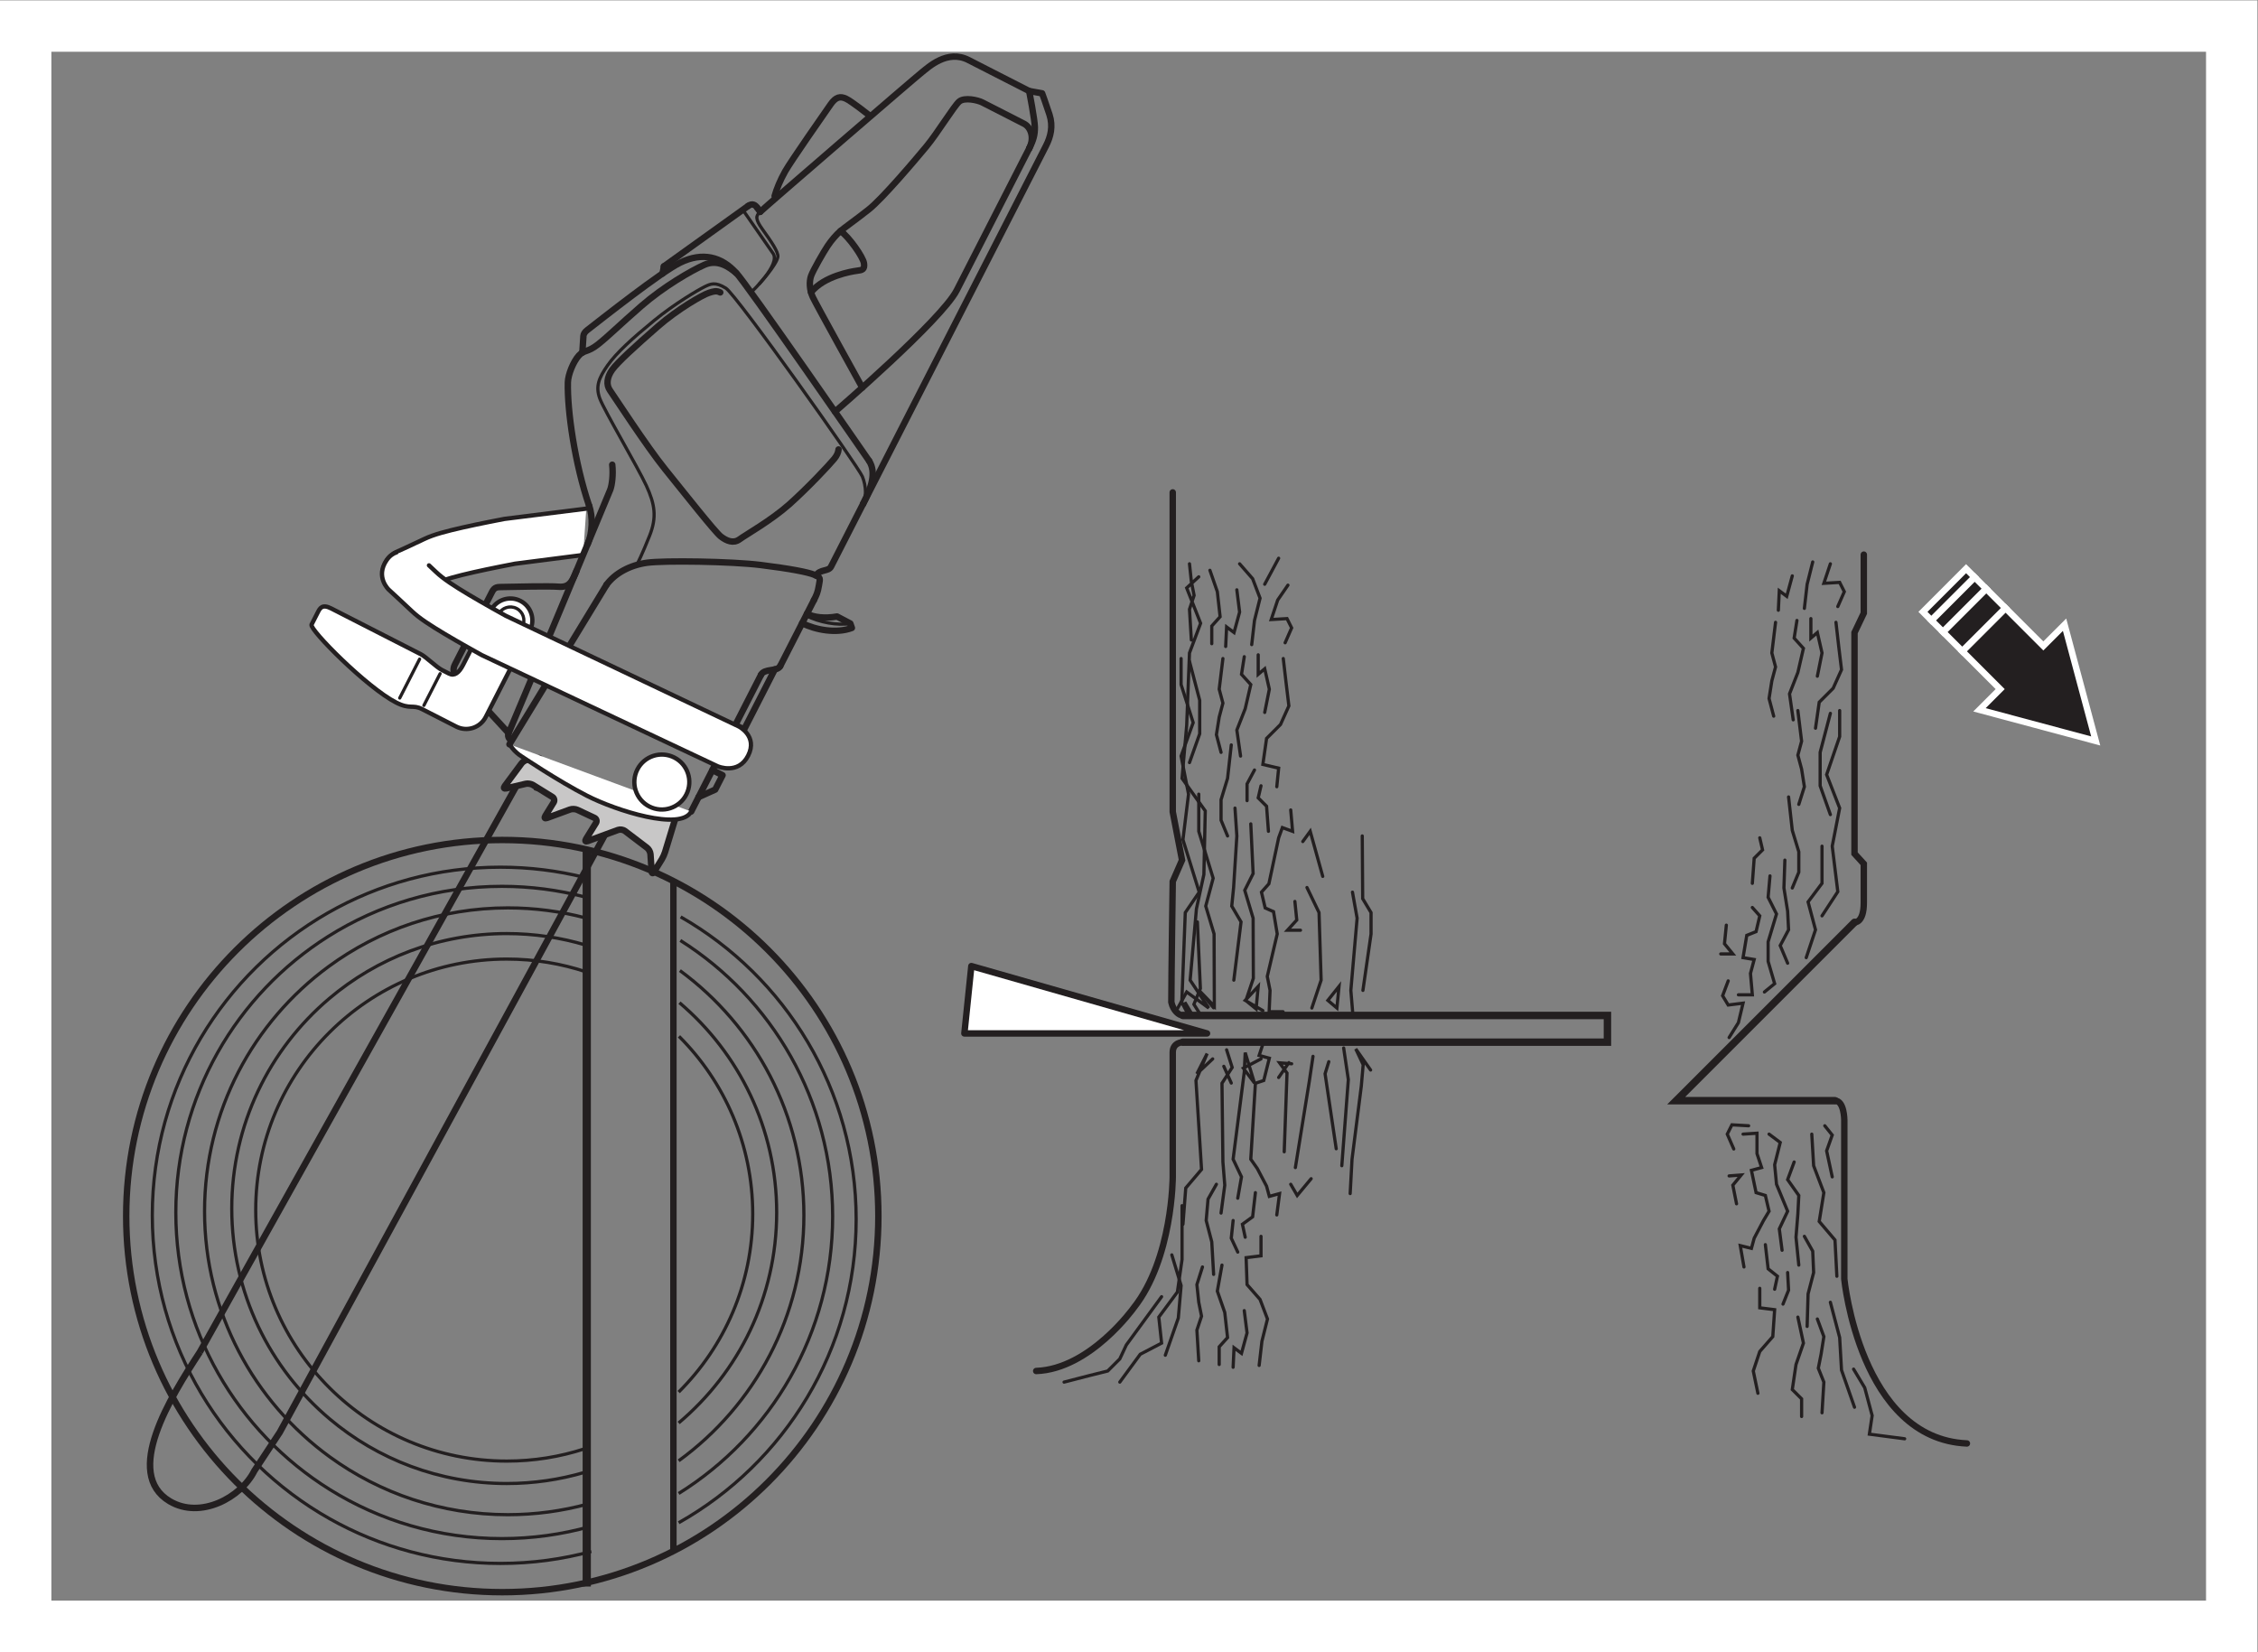 <?xml version="1.0" encoding="UTF-8" standalone="no"?>
<svg
   xmlns:dc="http://purl.org/dc/elements/1.1/"
   xmlns:cc="http://creativecommons.org/ns#"
   xmlns:rdf="http://www.w3.org/1999/02/22-rdf-syntax-ns#"
   xmlns:svg="http://www.w3.org/2000/svg"
   xmlns="http://www.w3.org/2000/svg"
   viewBox="0 0 234.333 171.44"
   height="171.44"
   width="234.333"
   xml:space="preserve"
   id="svg2"
   version="1.1"><rect x="0" y="0" width="234.333" height="171.44" fill="#808080" stroke="none"/><defs
     id="defs6" /><g
     transform="matrix(1.333,0,0,-1.333,0,171.44)"
     id="g10"><g
       transform="scale(0.1)"
       id="g12"><path
         id="path14"
         style="fill:#ffffff;fill-opacity:1;fill-rule:nonzero;stroke:none"
         d="M 939.727,481.586 H 750.805 l 5.425,52.434 183.497,-52.434 v 0" /><path
         id="path16"
         style="fill:none;stroke:#231f20;stroke-width:5;stroke-linecap:round;stroke-linejoin:round;stroke-miterlimit:3.864;stroke-dasharray:none;stroke-opacity:1"
         d="M 939.727,481.586 H 750.805 l 5.425,52.434 183.497,-52.434 z" /><path
         id="path18"
         style="fill:none;stroke:#231f20;stroke-width:2.5;stroke-linecap:round;stroke-linejoin:miter;stroke-miterlimit:3.864;stroke-dasharray:none;stroke-opacity:1"
         d="m 1426.46,369.918 -4.36,20.246 4.36,12.297 -5.79,7.227 m 9.39,-117.137 -1.45,28.203 -12.29,14.449 3.62,22.434 -7.96,20.961 -1.44,24.586 m 33.26,-212.606 -10.12,28.922 -1.44,25.309 -7.23,27.48 m -24.58,28.934 -2.18,21.699 1.45,18.07 0.73,14.453 -8.69,12.305 5.07,13.738 m 10.11,-128 0.74,25.332 4.32,16.618 -0.71,16.621 -6.5,11.562 m 13.73,-137.383 1.44,23.891 -4.33,10.82 2.15,10.86 2.18,13.75 -5.07,13.711 m -12.26,-75.918 v 13.75 l -7.25,7.226 2.89,19.512 5.78,16.64 -4.33,20.25 m -12.3,52.051 -2.16,16.645 6.5,13.742 -8.67,20.977 -1.45,15.175 4.34,17.352 -8.69,6.512 m -19.53,-103.411 -2.89,16.622 8.69,-2.149 2.16,7.934 7.25,13.765 4.32,7.223 -2.88,12.277 -7.22,2.192 -3.63,17.359 7.94,2.149 -3.6,10.863 v 15.887 l -10.85,-0.711 m 17.36,-86.043 2.16,-18.813 7.25,-5.777 -2.18,-10.121 m 6.51,-11.578 4.34,10.859 -0.73,13.727 m -23.15,-93.997 -3.6,17.34 5.05,15.188 10.14,11.59 1.44,20.953 -11.58,1.449 v 15.187 m -23.86,87.5 9.41,0.723 -6.52,-7.953 2.89,-14.469 m 9.41,60.739 -13.01,0.742 -3.62,-7.246 5.05,-11.563 m 68.71,235.738 v -28.921 l -10.84,-14.469 5.77,-21.699 -7.22,-21.684 m 18.8,190.176 -7.96,-30.367 v -26.032 l 7.96,-22.422 m -35.43,-35.433 -0.73,-21.695 2.89,-18.071 0.73,-14.472 -6.51,-12.29 5.78,-13.73 m 0.73,129.434 2.89,-26.032 5.07,-16.64 v -15.903 l -5.07,-12.296 m 4.34,138.125 2.91,-23.86 -2.91,-10.851 2.91,-10.848 2.16,-13.746 -4.34,-13.731 m -22.43,-55.683 -1.45,-16.641 6.52,-13.004 -6.52,-21.699 v -15.191 l 5.07,-17.356 -7.96,-6.496 m -9.4,65.801 5.78,-6.512 -2.87,-12.285 -7.25,-2.91 -2.89,-17.34 8.67,-1.453 -2.89,-10.852 1.45,-16.636 h -10.85 m 10.85,86.793 1.44,19.515 6.52,6.516 -2.18,9.402 m -30.36,-90.394 h 9.39 l -6.5,7.949 1.44,14.457 m 2.17,-87.492 7.23,11.574 3.62,15.176 -11.56,-1.434 -4.35,7.227 4.35,11.566 m 86.77,210.438 V 712.68 l -10.14,-29.637 10.14,-26.031 -5.78,-29.653 4.33,-35.433 -12.29,-18.805 m -459.914,-130.168 -5.805,13.024 m -31.804,-122.942 2.175,28.203 12.297,14.469 -4.355,69.238 8.691,20.977 -7.961,-15.742 12.297,11.578 m -36.887,-230.699 10.121,28.953 2.176,25.289 -7.226,23.871 m 38.32,32.551 2.891,21.695 -1.446,18.07 -0.715,61.289 7.942,12.297 -4.336,13.735 m -10.117,-174.817 -1.438,25.293 -4.351,16.66 1.441,16.621 6.516,11.579 M 933.27,226.73 l -1.446,23.872 3.625,10.847 -2.179,10.84 -1.446,13.758 4.336,13.726 m 13.02,-75.933 v 13.75 l 6.511,7.219 -2.175,19.543 -5.782,16.617 3.621,20.254 m 8.672,-79.532 0.715,15.18 5.801,-4.34 4.336,15.899 -2.18,17.359 m -5.066,87.512 2.91,16.617 -6.516,13.738 8.672,67.805 0.735,15.18 7.226,-23.688 -8.672,11.578 13.742,7.227 m 12.293,-121.477 2.161,16.621 -7.961,-2.172 -2.16,7.954 -7.223,13.746 -5.07,7.226 3.601,59.121 6.516,2.168 4.336,17.356 -7.942,2.168 3.606,10.851 m -6.516,-117.683 -2.156,-18.821 -7.957,-5.781 2.176,-10.113 m -5.801,-11.567 -5.047,10.825 1.441,13.765 m 20.254,-112.816 2.16,18.793 4.336,17.348 -5.781,15.21 -10.117,11.567 -0.734,20.973 11.585,1.425 v 15.176 m 23.86,134.344 -9.406,0.73 5.796,-7.957 -2.175,-61.297 m 3.625,69.414 -7.961,-11.566 m 49.171,-68.691 5.07,67.062 -3.63,24.594 m -5.8,-78.457 -8.67,58.383 2.89,9.41 m -26.02,-82.445 10.84,67.078 2.89,19.531 m -17.34,-99.609 5.05,-8.7 10.84,13.035 m 30.39,-11.578 1.45,26.754 7.22,56.953 1.45,16.633 -5.78,12.297 11.56,-16.453 m -134.862,115.332 2.343,-51.879 -5.051,-12.297 5.051,-7.965 m -1.261,171.582 v -28.937 l 11.21,-36.504 -5.781,-21.699 6.496,-21.696 0.188,-56.23 -11.379,11.762 10.84,-13.028 m -18.797,269.746 7.957,-30.382 v -26.032 l -7.957,-22.433 m 35.43,-35.414 1.445,-21.696 -2.524,-40.144 -1.445,-14.453 7.231,-12.301 -5.618,-45.367 m -1.98,183.137 -2.895,-26.043 -5.066,-16.629 v -15.911 l 5.066,-12.289 m -3.621,138.118 -2.89,-23.868 2.89,-10.836 -2.89,-10.871 -2.168,-13.718 3.613,-13.746 m 18.074,74.484 -2.156,-13.742 7.227,-7.957 -4.336,-18.805 -6.512,-16.633 2.891,-20.246 m 13.738,78.828 v -15.187 l 5.066,4.336 3.606,-15.907 -3.606,-18.082 m -10.847,-86.761 1.816,-38.703 -6.516,-13.016 6.516,-21.695 0.176,-46.821 -5.801,-17.343 7.961,-6.52 1.629,17.551 -10.117,-10.867 13.742,-7.95 m 21.694,156.188 1.45,-16.625 -7.961,2.891 -2.89,-7.942 -7.598,-35.801 -5.781,-6.511 2.883,-12.293 6.504,-2.887 2.886,-17.356 -7.754,-33.082 2.161,-10.859 -0.711,-16.621 h 10.847 m -11.394,140.461 -1.449,19.523 -6.512,6.516 2.179,9.402 m -5.07,12.293 -5.781,-10.847 v -13.016 m 28.191,110.641 2.18,-18.801 2.18,-18.07 -6.516,-14.473 -10.851,-10.856 -2.887,-20.242 12.293,-2.89 -1.446,-14.469 m 18.437,-111.719 h -10.14 l 7.25,7.957 -1.46,14.461 m 44.83,7.227 3.62,-20.25 -4.88,-56.227 1.45,-17.348 m -12.3,3.618 1.63,16.824 -8.67,-10.867 7.04,-5.957 z m -23.32,93.82 9.4,-19.527 1.63,-52.594 -7.22,-21.699 m -7.05,129.609 5.78,7.961 9.75,-35.07 m 30.76,31.464 0.34,-48.824 6.51,-10.847 v -16.622 l -6.33,-43.941 M 919.531,773.434 V 753.18 l 9.407,-29.645 -9.407,-26.039 5.782,-29.637 -4.336,-35.433 12.656,-40.867 -10.852,-15.914 -2.703,-69.946 6.492,-12.301 -4.148,12.477 6.516,-10.852" /><path
         id="path20"
         style="fill:none;stroke:#231f20;stroke-width:5;stroke-linecap:round;stroke-linejoin:miter;stroke-miterlimit:5.759;stroke-dasharray:none;stroke-opacity:1"
         d="m 913.02,902.781 v -248.66 l 7.246,-37.613 -7.246,-16.625 c 0,0 -1.079,-73.52 -1.079,-94.02 1.477,-6.648 5.997,-10.297 9.036,-10.297" /><path
         id="path22"
         style="fill:none;stroke:#231f20;stroke-width:5.79;stroke-linecap:round;stroke-linejoin:miter;stroke-miterlimit:3.864;stroke-dasharray:none;stroke-opacity:1"
         d="m 920.977,495.566 c 15.183,0 330.473,0 330.473,0 V 474.785 H 920.977" /><path
         id="path24"
         style="fill:none;stroke:#231f20;stroke-width:5;stroke-linecap:round;stroke-linejoin:miter;stroke-miterlimit:5.759;stroke-dasharray:none;stroke-opacity:1"
         d="m 1531.3,162.371 c -83.15,3.641 -95.44,128.012 -95.44,128.012 v 123.648 c 0,0 0,15.192 -7.25,15.192 m 15.19,138.84 c 0,0 7.24,-0.723 7.24,15.183 0,15.192 0,30.375 0,30.375 l -7.24,7.938 v 172.05 l 7.24,15.176 v 45.547 M 920.977,474.785 c 0,0 -7.957,0 -7.957,-7.969 0,-7.226 0,-11.742 0,-11.742 v -85.156 c 0,0 0,-63.641 -30.375,-101.957 0,0 -33.985,-47.723 -75.926,-49.18" /><path
         id="path26"
         style="fill:none;stroke:#231f20;stroke-width:5.79;stroke-linecap:round;stroke-linejoin:miter;stroke-miterlimit:3.864;stroke-dasharray:none;stroke-opacity:1"
         d="m 1428.61,429.223 c -7.94,0 -123.64,0 -123.64,0 l 138.83,138.84" /><path
         id="path28"
         style="fill:none;stroke:#231f20;stroke-width:2.5;stroke-linecap:round;stroke-linejoin:miter;stroke-miterlimit:3.864;stroke-dasharray:none;stroke-opacity:1"
         d="m 1482.85,166.012 -27.47,3.59 2.16,14.468 -5.78,21.7 -8.67,14.468 m -571.289,-10.109 15.914,21.68 16.633,8.671 -2.18,20.25 14.473,19.532 3.625,25.297 v 41.945 m -91.848,-137.375 19.531,5.043 14.453,3.609 9.399,9.41 5.07,10.84 27.477,37.598 m 28.922,560.437 -9.403,-8.668 10.852,-27.496 -8.672,-23.125 -2.18,-56.398 -3.601,-41.234 18.074,-25.313 -1.082,-49.535 -5.805,-26.75 -4.883,-55.496 14.477,-21.699 -17.18,12.48 -7.226,-13.016 m 467.869,310.223 0.73,15.188 5.79,-4.34 4.33,15.906 m 9.41,-25.309 2.15,18.793 4.35,17.36 m 13.74,-1.442 -5.07,-15.183 12.3,0.718 3.62,-7.226 -5.07,-11.578 m -48.46,-12.293 -2.89,-23.856 2.89,-10.859 -2.89,-10.828 -2.17,-13.758 3.62,-13.738 m 18.09,74.492 -2.17,-13.738 7.22,-7.977 -4.33,-18.789 -6.5,-16.625 2.87,-20.242 m 13.75,78.816 v -15.183 l 5.05,4.336 3.63,-15.907 -3.63,-18.086 m 14.48,41.942 2.15,-18.801 2.18,-18.07 -6.51,-14.473 -10.85,-10.848 -2.89,-20.242 m -485.942,68.684 -1.441,23.883 3.601,10.832 -2.16,10.859 -1.441,13.738 M 943.406,785 v 13.75 l 6.496,7.227 -2.168,19.527 -5.769,16.625 m 12.265,-59.297 0.731,15.191 5.781,-4.339 4.336,15.918 -2.156,17.339 m 11.582,-42.664 2.156,18.809 4.336,17.344 -5.781,15.179 -10.137,11.586 m 37.622,-16.629 -7.966,-11.578 -5.046,-15.187 12.292,0.73 3.61,-7.234 -5.07,-11.574 m -15.903,45.554 10.852,20.254" /><path
         id="path30"
         style="fill:none;stroke:#231f20;stroke-width:5;stroke-linecap:butt;stroke-linejoin:miter;stroke-miterlimit:3.864;stroke-dasharray:none;stroke-opacity:1"
         d="M 524.273,599.828 V 80.172 M 98.246,339.402 c 0,161.707 131.086,292.786 292.789,292.786 161.719,0 292.809,-131.079 292.809,-292.786 0,-161.711 -131.09,-292.812 -292.809,-292.812 -161.703,0 -292.789,131.101 -292.789,292.812 z" /><path
         id="path32"
         style="fill:none;stroke:#231f20;stroke-width:2.5;stroke-linecap:butt;stroke-linejoin:miter;stroke-miterlimit:3.864;stroke-dasharray:none;stroke-opacity:1"
         d="m 454.926,158.148 c -19.028,-6.187 -39.336,-9.507 -60.414,-9.507 -53.758,0 -102.442,21.699 -137.774,56.82 m 0,0 c -35.605,35.391 -57.656,84.41 -57.656,138.605 0,54.032 21.941,102.965 57.406,138.336 m 0,0 c 35.348,35.278 84.141,57.067 138.024,57.067 21.699,0 42.566,-3.524 62.109,-10.051 m -1.695,-389.609 c -19.164,-5.598 -39.438,-8.629 -60.414,-8.629 -52.481,0 -100.543,18.89 -137.774,50.218 m 0,0 c -46.656,39.25 -76.3,98.082 -76.3,163.856 0,65.469 29.386,124.059 75.683,163.324 m 0,0 c 37.317,31.66 85.625,50.738 138.391,50.738 21.441,0 42.144,-3.144 61.711,-9.019 m 3.054,-452.668 c -21.789,-6.098 -44.765,-9.34 -68.496,-9.34 -49.199,0 -95.14,14 -134.043,38.223 m 0,0 C 184.773,171.34 136.879,251.16 136.879,342.203 c 0,90.469 47.32,169.891 118.566,214.852 m 0,0 c 39.172,24.738 85.578,39.039 135.336,39.039 22.364,0 44.039,-2.891 64.742,-8.313 m 4.832,-509.472 c -22.566,-6.109 -46.289,-9.34 -70.769,-9.34 -48.27,0 -93.59,12.621 -132.848,34.73 m 0,0 C 174.262,150.172 118.57,238.578 118.57,340.012 c 0,100.765 55,188.687 136.625,235.383 m 0,0 c 39.61,22.668 85.485,35.613 134.391,35.613 22.625,0 44.598,-2.766 65.644,-7.992 m 2.165,-487.868 c -19.735,-5.359 -40.516,-8.226 -61.95,-8.226 -51.832,0 -99.761,16.699 -138.707,45 m 0,0 c -59.078,42.949 -97.484,112.578 -97.484,191.207 0,78.184 37.992,147.484 96.516,190.484 m 0,0 c 39.125,28.739 87.414,45.707 139.675,45.707 20.86,0 41.075,-2.715 60.371,-7.781" /><path
         id="path34"
         style="fill:none;stroke:#231f20;stroke-width:6.406;stroke-linecap:butt;stroke-linejoin:miter;stroke-miterlimit:3.864;stroke-dasharray:none;stroke-opacity:1"
         d="M 456.809,624.688 V 50.988" /><path
         id="path36"
         style="fill:none;stroke:#231f20;stroke-width:2.5;stroke-linecap:butt;stroke-linejoin:miter;stroke-miterlimit:3.864;stroke-dasharray:none;stroke-opacity:1"
         d="m 528.367,202.371 c 35.61,35.41 57.653,84.438 57.653,138.621 0,54.031 -21.922,102.957 -57.399,138.34 m -0.254,-301.004 c 46.649,39.262 76.301,98.094 76.301,163.836 0,65.481 -29.375,124.074 -75.68,163.344 M 528.367,123.43 c 71.969,44.82 119.871,124.672 119.871,215.679 0,90.469 -47.336,169.899 -118.57,214.868 m -1.301,-453.348 c 82.477,46.473 138.18,134.871 138.18,236.273 0,100.782 -55.02,188.719 -136.625,235.411 m -1.555,-423.454 c 59.078,42.911 97.488,112.582 97.488,191.192 0,78.176 -37.98,147.492 -96.515,190.472" /><path
         id="path38"
         style="fill:none;stroke:#231f20;stroke-width:5.048;stroke-linecap:butt;stroke-linejoin:miter;stroke-miterlimit:3.864;stroke-dasharray:none;stroke-opacity:1"
         d="M 481.539,655.703 217.82,171.059 198.012,141.031 c -10.324,-20.75 -41.957,-37.91 -65.918,-23.621 -36.262,21.641 0.371,80.711 23.515,116.129 M 406.074,681.5 155.609,233.539" /><path
         id="path40"
         style="fill:#c8c7c7;fill-opacity:1;fill-rule:nonzero;stroke:none"
         d="m 419.879,695.941 -8.906,-1.191 c -1.68,-0.23 -3.879,-1.52 -4.899,-2.891 L 392.91,674.105 c -1.023,-1.371 -0.488,-2.167 1.168,-1.761 l 15.203,3.586 c 1.664,0.394 4.196,-0.024 5.641,-0.907 l 15.101,-9.332 c 1.454,-0.886 1.895,-2.804 1.008,-4.25 l -6.535,-10.578 c -0.891,-1.445 -0.316,-2.156 1.285,-1.57 l 18.02,6.605 c 1.597,0.579 4.16,0.465 5.691,-0.25 l 13.305,-6.246 c 1.543,-0.711 2.074,-2.488 1.18,-3.945 l -7.793,-12.609 c -0.887,-1.438 -0.309,-2.141 1.296,-1.555 l 23.68,8.695 c 1.606,0.598 4.012,0.231 5.371,-0.793 l 17.196,-13.054 c 1.371,-1.024 2.562,-3.254 2.691,-4.946 l 0.918,-13.414 c 0.105,-1.699 0.945,-1.906 1.836,-0.461 l 6.117,9.907 c 0.899,1.445 2.031,3.949 2.504,5.578 l 7.969,26.129" /><path
         id="path42"
         style="fill:none;stroke:#231f20;stroke-width:5;stroke-linecap:round;stroke-linejoin:round;stroke-miterlimit:4;stroke-dasharray:none;stroke-opacity:1"
         d="m 419.879,695.941 -8.906,-1.191 c -1.68,-0.23 -3.879,-1.52 -4.899,-2.891 L 392.91,674.105 c -1.023,-1.371 -0.488,-2.167 1.168,-1.761 l 15.203,3.586 c 1.664,0.394 4.196,-0.024 5.641,-0.907 l 15.101,-9.332 c 1.454,-0.886 1.895,-2.804 1.008,-4.25 l -6.535,-10.578 c -0.891,-1.445 -0.316,-2.156 1.285,-1.57 l 18.02,6.605 c 1.597,0.579 4.16,0.465 5.691,-0.25 l 13.305,-6.246 c 1.543,-0.711 2.074,-2.488 1.18,-3.945 l -7.793,-12.609 c -0.887,-1.438 -0.309,-2.141 1.296,-1.555 l 23.68,8.695 c 1.606,0.598 4.012,0.231 5.371,-0.793 l 17.196,-13.054 c 1.371,-1.024 2.562,-3.254 2.691,-4.946 l 0.918,-13.414 c 0.105,-1.699 0.945,-1.906 1.836,-0.461 l 6.117,9.907 c 0.899,1.445 2.031,3.949 2.504,5.578 l 7.969,26.129" /><path
         id="path44"
         style="fill:none;stroke:#231f20;stroke-width:2.5;stroke-linecap:round;stroke-linejoin:round;stroke-miterlimit:4;stroke-dasharray:none;stroke-opacity:1"
         d="m 416.758,671.887 c 0.515,-0.055 1.023,-0.149 1.504,-0.293" /><path
         id="path46"
         style="fill:#ffffff;fill-opacity:1;fill-rule:nonzero;stroke:none"
         d="m 453.98,854.059 -52.996,-6.801 c 0,0 -20.054,-3.84 -32.543,-6.695 -12.468,-2.86 -22.41,-5.411 -29.664,-8.887 -7.273,-3.492 -16.769,-7.692 -16.769,-7.692 0,0 -17.992,-4.453 -22.578,10.86 -4.59,15.293 8.754,21.394 8.754,21.394 0,0 15.07,6.836 22.304,10.344 7.285,3.473 17.215,6.02 29.688,8.867 12.48,2.86 32.527,6.692 32.527,6.692 l 63.758,7.992" /><path
         id="path48"
         style="fill:none;stroke:#231f20;stroke-width:3.365;stroke-linecap:round;stroke-linejoin:round;stroke-miterlimit:4;stroke-dasharray:none;stroke-opacity:1"
         d="m 453.98,854.059 -52.996,-6.801 c 0,0 -20.054,-3.84 -32.543,-6.695 -12.468,-2.86 -22.41,-5.411 -29.664,-8.887 -7.273,-3.492 -16.769,-7.692 -16.769,-7.692 0,0 -17.992,-4.453 -22.578,10.86 -4.59,15.293 8.754,21.394 8.754,21.394 0,0 15.07,6.836 22.304,10.344 7.285,3.473 17.215,6.02 29.688,8.867 12.48,2.86 32.527,6.692 32.527,6.692 l 63.758,7.992" /><path
         id="path50"
         style="fill:none;stroke:#231f20;stroke-width:5;stroke-linecap:round;stroke-linejoin:round;stroke-miterlimit:4;stroke-dasharray:none;stroke-opacity:1"
         d="M 592.461,760.719 538.121,654.34" /><path
         id="path52"
         style="fill:none;stroke:#231f20;stroke-width:5;stroke-linecap:round;stroke-linejoin:round;stroke-miterlimit:4;stroke-dasharray:none;stroke-opacity:1"
         d="M 633.668,818.906 607.41,767.539" /><path
         id="path54"
         style="fill:none;stroke:#231f20;stroke-width:5;stroke-linecap:round;stroke-linejoin:round;stroke-miterlimit:4;stroke-dasharray:none;stroke-opacity:1"
         d="M 671.926,893.801 646.98,844.977 c -2.019,-3.946 -8.46,-1.797 -11.75,-6.875" /><path
         id="path56"
         style="fill:none;stroke:#231f20;stroke-width:2.5;stroke-linecap:round;stroke-linejoin:round;stroke-miterlimit:4;stroke-dasharray:none;stroke-opacity:1"
         d="m 496.41,847.613 c 0,0 3.563,6.973 9.305,21.407 5.75,14.414 4.18,24.476 -2.516,39.003 -6.707,14.52 -32.672,58.348 -36.203,67.778 -3.504,9.437 -0.867,15.965 6.035,25.859 6.914,9.9 19.723,21.4 36.067,34.8 16.336,13.41 34.765,24.13 39.414,26.4 4.629,2.26 8.32,4.07 16.57,-1.07 8.262,-5.13 103.231,-139.056 106.297,-146.657 3.07,-7.578 3.172,-16.192 0.547,-21.332" /><path
         id="path58"
         style="fill:none;stroke:#231f20;stroke-width:5;stroke-linecap:round;stroke-linejoin:round;stroke-miterlimit:4;stroke-dasharray:none;stroke-opacity:1"
         d="m 396.633,706.648 75.574,124.207" /><path
         id="path60"
         style="fill:none;stroke:#231f20;stroke-width:5;stroke-linecap:round;stroke-linejoin:round;stroke-miterlimit:4;stroke-dasharray:none;stroke-opacity:1"
         d="m 476.656,924.34 c 0.848,-7.617 -0.156,-15.899 -1.593,-19.57 -1.778,-4.536 -76.004,-182.524 -79.086,-189.395 -1.411,-3.145 1.546,-5.352 1.546,-5.352" /><path
         id="path62"
         style="fill:none;stroke:#231f20;stroke-width:5;stroke-linecap:round;stroke-linejoin:round;stroke-miterlimit:4;stroke-dasharray:none;stroke-opacity:1"
         d="m 801.305,1170.61 c 0,0 -44.68,-87.46 -56.438,-110.46 -11.742,-22.99 -94.785,-94.525 -94.785,-94.525" /><path
         id="path64"
         style="fill:none;stroke:#231f20;stroke-width:5;stroke-linecap:round;stroke-linejoin:round;stroke-miterlimit:4;stroke-dasharray:none;stroke-opacity:1"
         d="m 671.324,984.363 c 0,0 -35.929,64.787 -38.547,70.467 -2.636,5.65 -2.828,12.16 -1.336,16.46 1.493,4.28 9.809,18.77 12.954,23.44 3.156,4.66 6.523,8.51 9.66,11.28 3.14,2.76 11.449,8.49 22.179,16.95 10.746,8.47 36.348,38.68 45.02,49.15 8.672,10.47 21.367,31.33 25.5,34.93 4.125,3.57 14.57,1.09 18.012,-0.66 16.82,-8.59 27.277,-13.94 32.504,-16.61 5.214,-2.66 8.304,-10.8 4.035,-19.16" /><path
         id="path66"
         style="fill:none;stroke:#231f20;stroke-width:5;stroke-linecap:round;stroke-linejoin:round;stroke-miterlimit:4;stroke-dasharray:none;stroke-opacity:1"
         d="m 654.387,1106.3 c 6.496,-4.55 17.554,-20.23 18.258,-25.17 0.699,-4.94 -1.395,-5.28 -5.52,-5.8 -4.117,-0.51 -25.578,-4.1 -35.707,-16.78" /><path
         id="path68"
         style="fill:none;stroke:#231f20;stroke-width:5;stroke-linecap:round;stroke-linejoin:round;stroke-miterlimit:4;stroke-dasharray:none;stroke-opacity:1"
         d="m 591.793,1121.16 c 5.027,4.81 120.824,104.68 125.895,108.63 5.046,3.94 19.753,18.08 36.3,9.62 8.903,-4.55 47.262,-24.15 47.262,-24.15" /><path
         id="path70"
         style="fill:none;stroke:#231f20;stroke-width:5;stroke-linecap:round;stroke-linejoin:round;stroke-miterlimit:4;stroke-dasharray:none;stroke-opacity:1"
         d="m 676.563,1196.5 c 0,0 -13.512,10.73 -17.911,12.78 -4.414,2.03 -7.8,1.55 -11.972,-4.38 -4.18,-5.94 -31.227,-44.74 -35.364,-52.12 -4.121,-7.37 -6.609,-13.64 -8.234,-19.26" /><path
         id="path72"
         style="fill:none;stroke:#231f20;stroke-width:5;stroke-linecap:round;stroke-linejoin:round;stroke-miterlimit:4;stroke-dasharray:none;stroke-opacity:1"
         d="m 472.207,830.855 c 6.625,9.071 18.379,15.333 31.578,17.168 13.188,1.817 65.824,1.082 88.656,-1.796 22.618,-2.832 36.477,-5.45 41.68,-7.637 5.152,-2.176 4.324,-2.684 3.434,-8.235 -0.891,-5.566 -2.012,-7.773 -3.887,-11.449" /><path
         id="path74"
         style="fill:none;stroke:#231f20;stroke-width:5;stroke-linecap:round;stroke-linejoin:round;stroke-miterlimit:4;stroke-dasharray:none;stroke-opacity:1"
         d="m 560.746,1058.46 c -3.027,1.56 -5.121,0.88 -8.871,-0.33 -4.848,-1.56 -24.199,-12.59 -39.77,-26.2 -17.82,-15.58 -31.398,-27.94 -35.507,-33.711 -4.098,-5.774 -4.789,-11.664 -1.7,-16.028 3.09,-4.359 28.469,-43.48 42.79,-61.211 14.304,-17.722 39.027,-49.093 43.507,-52.542 4.493,-3.45 9.805,-5.7 14.633,-2.153 4.84,3.555 24.645,14.711 38.684,27.215 14.035,12.52 30.679,30.172 34.965,35.379 2.144,2.613 3.168,5.086 3.371,7.344" /><path
         id="path76"
         style="fill:none;stroke:#231f20;stroke-width:5;stroke-linecap:round;stroke-linejoin:round;stroke-miterlimit:4;stroke-dasharray:none;stroke-opacity:1"
         d="m 676.645,927.324 c 0,0 -97.79,141.476 -103.415,146.196 -5.601,4.72 -14.402,11.05 -24.757,6.48 -10.371,-4.58 -31.868,-17.05 -49.078,-32.03 -17.207,-14.96 -25.512,-23.36 -33.797,-29.93 -8.297,-6.56 -10.739,-4.09 -14.957,-8.72 -4.215,-4.64 -8.399,-14.773 -8.536,-20.929 -0.503,-22.098 5.379,-63.039 16.528,-95.957" /><path
         id="path78"
         style="fill:none;stroke:#231f20;stroke-width:5;stroke-linecap:round;stroke-linejoin:round;stroke-miterlimit:4;stroke-dasharray:none;stroke-opacity:1"
         d="m 453.375,1011.59 0.797,12.25 c 0,0 -0.379,2.65 2.98,5.25 11.871,9.21 57.399,45.21 72.403,52.55 17.269,8.45 32.293,4.74 43.675,-8.12" /><path
         id="path80"
         style="fill:none;stroke:#231f20;stroke-width:5;stroke-linecap:round;stroke-linejoin:round;stroke-miterlimit:4;stroke-dasharray:none;stroke-opacity:1"
         d="m 671.926,893.801 c 6.387,12.484 10.512,24.375 4.719,33.523" /><path
         id="path82"
         style="fill:none;stroke:#231f20;stroke-width:2.5;stroke-linecap:round;stroke-linejoin:round;stroke-miterlimit:4;stroke-dasharray:none;stroke-opacity:1"
         d="m 627.512,806.855 c 10.461,-5.351 24.824,-7.867 34.508,-6.14" /><path
         id="path84"
         style="fill:none;stroke:#231f20;stroke-width:5;stroke-linecap:round;stroke-linejoin:round;stroke-miterlimit:4;stroke-dasharray:none;stroke-opacity:1"
         d="m 628.23,808.285 c 5.333,-2.726 13.758,-3.836 23.434,-2.125 l 10.356,-5.445 1.207,-3.453 c -11.938,-4.547 -28.247,-1.621 -38.715,3.722" /><path
         id="path86"
         style="fill:none;stroke:#231f20;stroke-width:5;stroke-linecap:round;stroke-linejoin:round;stroke-miterlimit:4;stroke-dasharray:none;stroke-opacity:1"
         d="m 607.41,767.539 c -2.281,-4.48 -12.254,-1.555 -14.949,-6.82" /><path
         id="path88"
         style="fill:none;stroke:#231f20;stroke-width:5;stroke-linecap:round;stroke-linejoin:round;stroke-miterlimit:4;stroke-dasharray:none;stroke-opacity:1"
         d="m 603.188,764.973 -23.903,-46.782 -6.773,3.457" /><path
         id="path90"
         style="fill:none;stroke:#231f20;stroke-width:5;stroke-linecap:round;stroke-linejoin:round;stroke-miterlimit:4;stroke-dasharray:none;stroke-opacity:1"
         d="m 554.617,686.645 7.922,-4.043 -5.723,-11.192 -12.972,-5.863" /><path
         id="path92"
         style="fill:none;stroke:#231f20;stroke-width:5;stroke-linecap:round;stroke-linejoin:round;stroke-miterlimit:4;stroke-dasharray:none;stroke-opacity:1"
         d="m 516.859,1078.76 -1.019,-5.59" /><path
         id="path94"
         style="fill:none;stroke:#231f20;stroke-width:5;stroke-linecap:round;stroke-linejoin:round;stroke-miterlimit:4;stroke-dasharray:none;stroke-opacity:1"
         d="m 582.398,1125.74 -65.539,-46.98" /><path
         id="path96"
         style="fill:none;stroke:#231f20;stroke-width:2.5;stroke-linecap:round;stroke-linejoin:round;stroke-miterlimit:4;stroke-dasharray:none;stroke-opacity:1"
         d="m 578.293,1122.79 23.637,-34.06 c 5.703,-8.56 -16.516,-29.57 -16.516,-29.57" /><path
         id="path98"
         style="fill:none;stroke:#231f20;stroke-width:5;stroke-linecap:round;stroke-linejoin:round;stroke-miterlimit:4;stroke-dasharray:none;stroke-opacity:1"
         d="m 589.57,1124.35 2.223,-3.19" /><path
         id="path100"
         style="fill:none;stroke:#231f20;stroke-width:5;stroke-linecap:round;stroke-linejoin:round;stroke-miterlimit:4;stroke-dasharray:none;stroke-opacity:1"
         d="m 589.57,1124.35 c -1.547,2.23 -3.843,3.78 -7.172,1.39" /><path
         id="path102"
         style="fill:none;stroke:#231f20;stroke-width:5;stroke-linecap:round;stroke-linejoin:round;stroke-miterlimit:4;stroke-dasharray:none;stroke-opacity:1"
         d="m 671.926,893.801 142.367,278.679 c 3.676,7.19 5.727,15.2 2.773,24.38 -2.972,9.16 -5.753,16.6 -5.753,16.6 l -10.063,1.8 c 0,0 4.324,-22.11 4.41,-28.09 0.07,-5.96 -1.027,-10.03 -4.355,-16.56" /><path
         id="path104"
         style="fill:none;stroke:#231f20;stroke-width:5;stroke-linecap:round;stroke-linejoin:round;stroke-miterlimit:4;stroke-dasharray:none;stroke-opacity:1"
         d="m 458.633,892.434 c 3.121,-8.594 2.574,-21.204 -1.094,-29.868" /><path
         id="path106"
         style="fill:none;stroke:#231f20;stroke-width:5;stroke-linecap:round;stroke-linejoin:round;stroke-miterlimit:4;stroke-dasharray:none;stroke-opacity:1"
         d="m 448.879,841.738 c -3.738,-8.949 -5.774,-13.078 -14.301,-12.375 -6.504,0.535 -32.066,0.032 -43.742,-0.238 -3.606,-0.07 -5.777,0.102 -7.785,-3.832 -1.633,-3.215 -21.586,-42.258 -28.84,-56.469 -2.961,-5.781 1.016,-9.078 1.016,-9.078 l 40.75,-44.371" /><path
         id="path108"
         style="fill:#ffffff;fill-opacity:1;fill-rule:nonzero;stroke:none"
         d="m 412.594,795.348 c 4.297,8.402 0.961,18.683 -7.426,22.972 -8.41,4.297 -18.691,0.965 -22.98,-7.437 l -21.625,-42.336 c -3.215,-6.266 -6.809,-8.981 -10.977,-6.844 l -5.488,2.801 c -4.442,2.269 -12.278,10.152 -16.461,12.293 -4.176,2.133 -62.699,32.035 -69.762,35.637 -7.055,3.605 -8.789,0.203 -10.395,-2.926 -1.601,-3.129 -3.066,-6.012 -4.929,-9.66 -1.883,-3.66 43.133,-49.063 65.863,-60.672 10.977,-5.606 12.824,-1.356 20.145,-5.094 l 26.629,-13.609 c 8.382,-4.282 18.664,-0.953 22.964,7.453 l 34.442,67.422" /><path
         id="path110"
         style="fill:none;stroke:#231f20;stroke-width:3.365;stroke-linecap:round;stroke-linejoin:round;stroke-miterlimit:4;stroke-dasharray:none;stroke-opacity:1"
         d="m 412.594,795.348 c 4.297,8.402 0.961,18.683 -7.426,22.972 -8.41,4.297 -18.691,0.965 -22.98,-7.437 l -21.625,-42.336 c -3.215,-6.266 -6.809,-8.981 -10.977,-6.844 l -5.488,2.801 c -4.442,2.269 -12.278,10.152 -16.461,12.293 -4.176,2.133 -62.699,32.035 -69.762,35.637 -7.055,3.605 -8.789,0.203 -10.395,-2.926 -1.601,-3.129 -3.066,-6.012 -4.929,-9.66 -1.883,-3.66 43.133,-49.063 65.863,-60.672 10.977,-5.606 12.824,-1.356 20.145,-5.094 l 26.629,-13.609 c 8.382,-4.282 18.664,-0.953 22.964,7.453 z" /><path
         id="path112"
         style="fill:none;stroke:#231f20;stroke-width:2.5;stroke-linecap:round;stroke-linejoin:round;stroke-miterlimit:4;stroke-dasharray:none;stroke-opacity:1"
         d="m 342.629,761.633 -12.606,-24.68" /><path
         id="path114"
         style="fill:none;stroke:#231f20;stroke-width:2.5;stroke-linecap:round;stroke-linejoin:round;stroke-miterlimit:4;stroke-dasharray:none;stroke-opacity:1"
         d="m 392.633,793.785 c 5.14,-2.629 11.449,-0.586 14.086,4.559 2.633,5.156 0.59,11.469 -4.555,14.097 -5.168,2.641 -11.473,0.59 -14.101,-4.566 -2.633,-5.145 -0.59,-11.449 4.57,-14.09 z" /><path
         id="path116"
         style="fill:none;stroke:#231f20;stroke-width:2.5;stroke-linecap:round;stroke-linejoin:round;stroke-miterlimit:4;stroke-dasharray:none;stroke-opacity:1"
         d="M 326.68,772.992 311.207,742.691" /><path
         id="path118"
         style="fill:none;stroke:#231f20;stroke-width:2.5;stroke-linecap:round;stroke-linejoin:round;stroke-miterlimit:4;stroke-dasharray:none;stroke-opacity:1"
         d="m 591.793,1121.16 c -3.352,-2.98 -4.063,-5.4 1.906,-13.7 6.25,-8.71 12.461,-17.5 11.899,-21.28 -0.973,-6.38 -14.5,-21.11 -14.5,-21.11" /><path
         id="path120"
         style="fill:#ffffff;fill-opacity:1;fill-rule:nonzero;stroke:none"
         d="m 308.754,856.129 c -2.754,-0.926 -5.438,-2.774 -7.723,-6.051 -9.101,-13.125 1.672,-23.066 1.672,-23.066 0,0 12.203,-11.188 18.02,-16.758 5.832,-5.563 14.48,-11.066 25.453,-17.641 10.972,-6.597 28.844,-16.476 28.844,-16.476 l 183.781,-86.606 c 0,0 15.929,-6.91 23.672,8.34 7.707,15.219 -7.383,22.731 -7.383,22.731 l -181.375,86.136 c 0,0 -17.871,9.867 -28.852,16.469 -10.968,6.578 -19.629,12.09 -25.445,17.648 -1.723,1.649 -3.617,3.43 -5.441,5.118" /><path
         id="path122"
         style="fill:none;stroke:#231f20;stroke-width:3.365;stroke-linecap:round;stroke-linejoin:round;stroke-miterlimit:4;stroke-dasharray:none;stroke-opacity:1"
         d="m 308.754,856.129 c -2.754,-0.926 -5.438,-2.774 -7.723,-6.051 -9.101,-13.125 1.672,-23.066 1.672,-23.066 0,0 12.203,-11.188 18.02,-16.758 5.832,-5.563 14.48,-11.066 25.453,-17.641 10.972,-6.597 28.844,-16.476 28.844,-16.476 l 183.781,-86.606 c 0,0 15.929,-6.91 23.672,8.34 7.707,15.219 -7.383,22.731 -7.383,22.731 l -181.375,86.136 c 0,0 -17.871,9.867 -28.852,16.469 -10.968,6.578 -19.629,12.09 -25.445,17.648 -1.723,1.649 -3.617,3.43 -5.441,5.118" /><path
         id="path124"
         style="fill:#ffffff;fill-opacity:1;fill-rule:nonzero;stroke:none"
         d="m 396.633,706.648 2.262,-3.027 c 1.57,-2.082 4.699,-4.891 6.949,-6.219 0,0 28.535,-19.242 51.199,-30.82 22.652,-11.582 73.23,-27.598 81.078,-12.242" /><path
         id="path126"
         style="fill:none;stroke:#231f20;stroke-width:3.365;stroke-linecap:round;stroke-linejoin:round;stroke-miterlimit:4;stroke-dasharray:none;stroke-opacity:1"
         d="m 396.633,706.648 2.262,-3.027 c 1.57,-2.082 4.699,-4.891 6.949,-6.219 0,0 28.535,-19.242 51.199,-30.82 22.652,-11.582 73.23,-27.598 81.078,-12.242" /><path
         id="path128"
         style="fill:#ffffff;fill-opacity:1;fill-rule:nonzero;stroke:none"
         d="m 525.004,696.352 c 10.519,-5.372 14.687,-18.266 9.316,-28.793 -5.375,-10.528 -18.269,-14.7 -28.797,-9.321 -10.523,5.379 -14.695,18.278 -9.324,28.793 5.379,10.528 18.27,14.696 28.805,9.321" /><path
         id="path130"
         style="fill:none;stroke:#231f20;stroke-width:3.365;stroke-linecap:round;stroke-linejoin:round;stroke-miterlimit:4;stroke-dasharray:none;stroke-opacity:1"
         d="m 525.004,696.352 c 10.519,-5.372 14.687,-18.266 9.316,-28.793 -5.375,-10.528 -18.269,-14.7 -28.797,-9.321 -10.523,5.379 -14.695,18.278 -9.324,28.793 5.379,10.528 18.27,14.696 28.805,9.321 z" /><path
         id="path132"
         style="fill:#231f20;fill-opacity:1;fill-rule:nonzero;stroke:none"
         d="m 1560.75,749.645 -14.83,-14.832 82.14,-22.008 -22.01,82.136 -15.23,-15.23 -29.39,29.391 -30.07,-30.071 29.39,-29.386" /><path
         id="path134"
         style="fill:none;stroke:#ffffff;stroke-width:10;stroke-linecap:butt;stroke-linejoin:miter;stroke-miterlimit:4;stroke-dasharray:none;stroke-opacity:1"
         d="m 1560.75,749.645 -14.83,-14.832 82.14,-22.008 -22.01,82.136 -15.23,-15.23 -29.39,29.391 -30.07,-30.071 z" /><path
         id="path136"
         style="fill:#231f20;fill-opacity:1;fill-rule:nonzero;stroke:none"
         d="m 1527.68,782.719 30.06,30.07 -11.35,11.352 -30.07,-30.071 11.36,-11.351" /><path
         id="path138"
         style="fill:none;stroke:#ffffff;stroke-width:10;stroke-linecap:butt;stroke-linejoin:miter;stroke-miterlimit:4;stroke-dasharray:none;stroke-opacity:1"
         d="m 1527.68,782.719 30.06,30.07 -11.35,11.352 -30.07,-30.071 z" /><path
         id="path140"
         style="fill:#231f20;fill-opacity:1;fill-rule:nonzero;stroke:none"
         d="m 1537.37,833.16 -30.07,-30.07 5.34,-5.332 30.07,30.07 -5.34,5.332" /><path
         id="path142"
         style="fill:none;stroke:#ffffff;stroke-width:10;stroke-linecap:butt;stroke-linejoin:miter;stroke-miterlimit:4;stroke-dasharray:none;stroke-opacity:1"
         d="m 1537.37,833.16 -30.07,-30.07 5.34,-5.332 30.07,30.07 z" /><path
         id="path144"
         style="fill:#231f20;fill-opacity:1;fill-rule:nonzero;stroke:none"
         d="m 1530.67,839.848 -30.05,-30.063 2.99,-3.008 30.07,30.071 -3.01,3" /><path
         id="path146"
         style="fill:none;stroke:#ffffff;stroke-width:10;stroke-linecap:butt;stroke-linejoin:miter;stroke-miterlimit:4;stroke-dasharray:none;stroke-opacity:1"
         d="m 1530.67,839.848 -30.05,-30.063 2.99,-3.008 30.07,30.071 z" /><path
         id="path148"
         style="fill:#231f20;fill-opacity:1;fill-rule:nonzero;stroke:none"
         d="m 1560.75,749.645 -14.83,-14.832 82.14,-22.008 -22.01,82.136 -15.23,-15.23 -29.39,29.391 -30.07,-30.071 29.39,-29.386" /><path
         id="path150"
         style="fill:#231f20;fill-opacity:1;fill-rule:nonzero;stroke:none"
         d="m 1527.68,782.719 30.06,30.07 -11.35,11.352 -30.07,-30.071 11.36,-11.351" /><path
         id="path152"
         style="fill:#231f20;fill-opacity:1;fill-rule:nonzero;stroke:none"
         d="m 1537.37,833.16 -30.07,-30.07 5.34,-5.332 30.07,30.07 -5.34,5.332" /><path
         id="path154"
         style="fill:#231f20;fill-opacity:1;fill-rule:nonzero;stroke:none"
         d="m 1530.67,839.848 -30.05,-30.063 2.99,-3.008 30.07,30.071 -3.01,3" /><path
         id="path156"
         style="fill:#ffffff;fill-opacity:1;fill-rule:nonzero;stroke:none"
         d="M 1757.48,1285.83 H 0 V 0 h 1757.48 v 1285.83 z m -40,-40 V 40 H 40 v 1205.83 h 1677.48" /></g></g></svg>